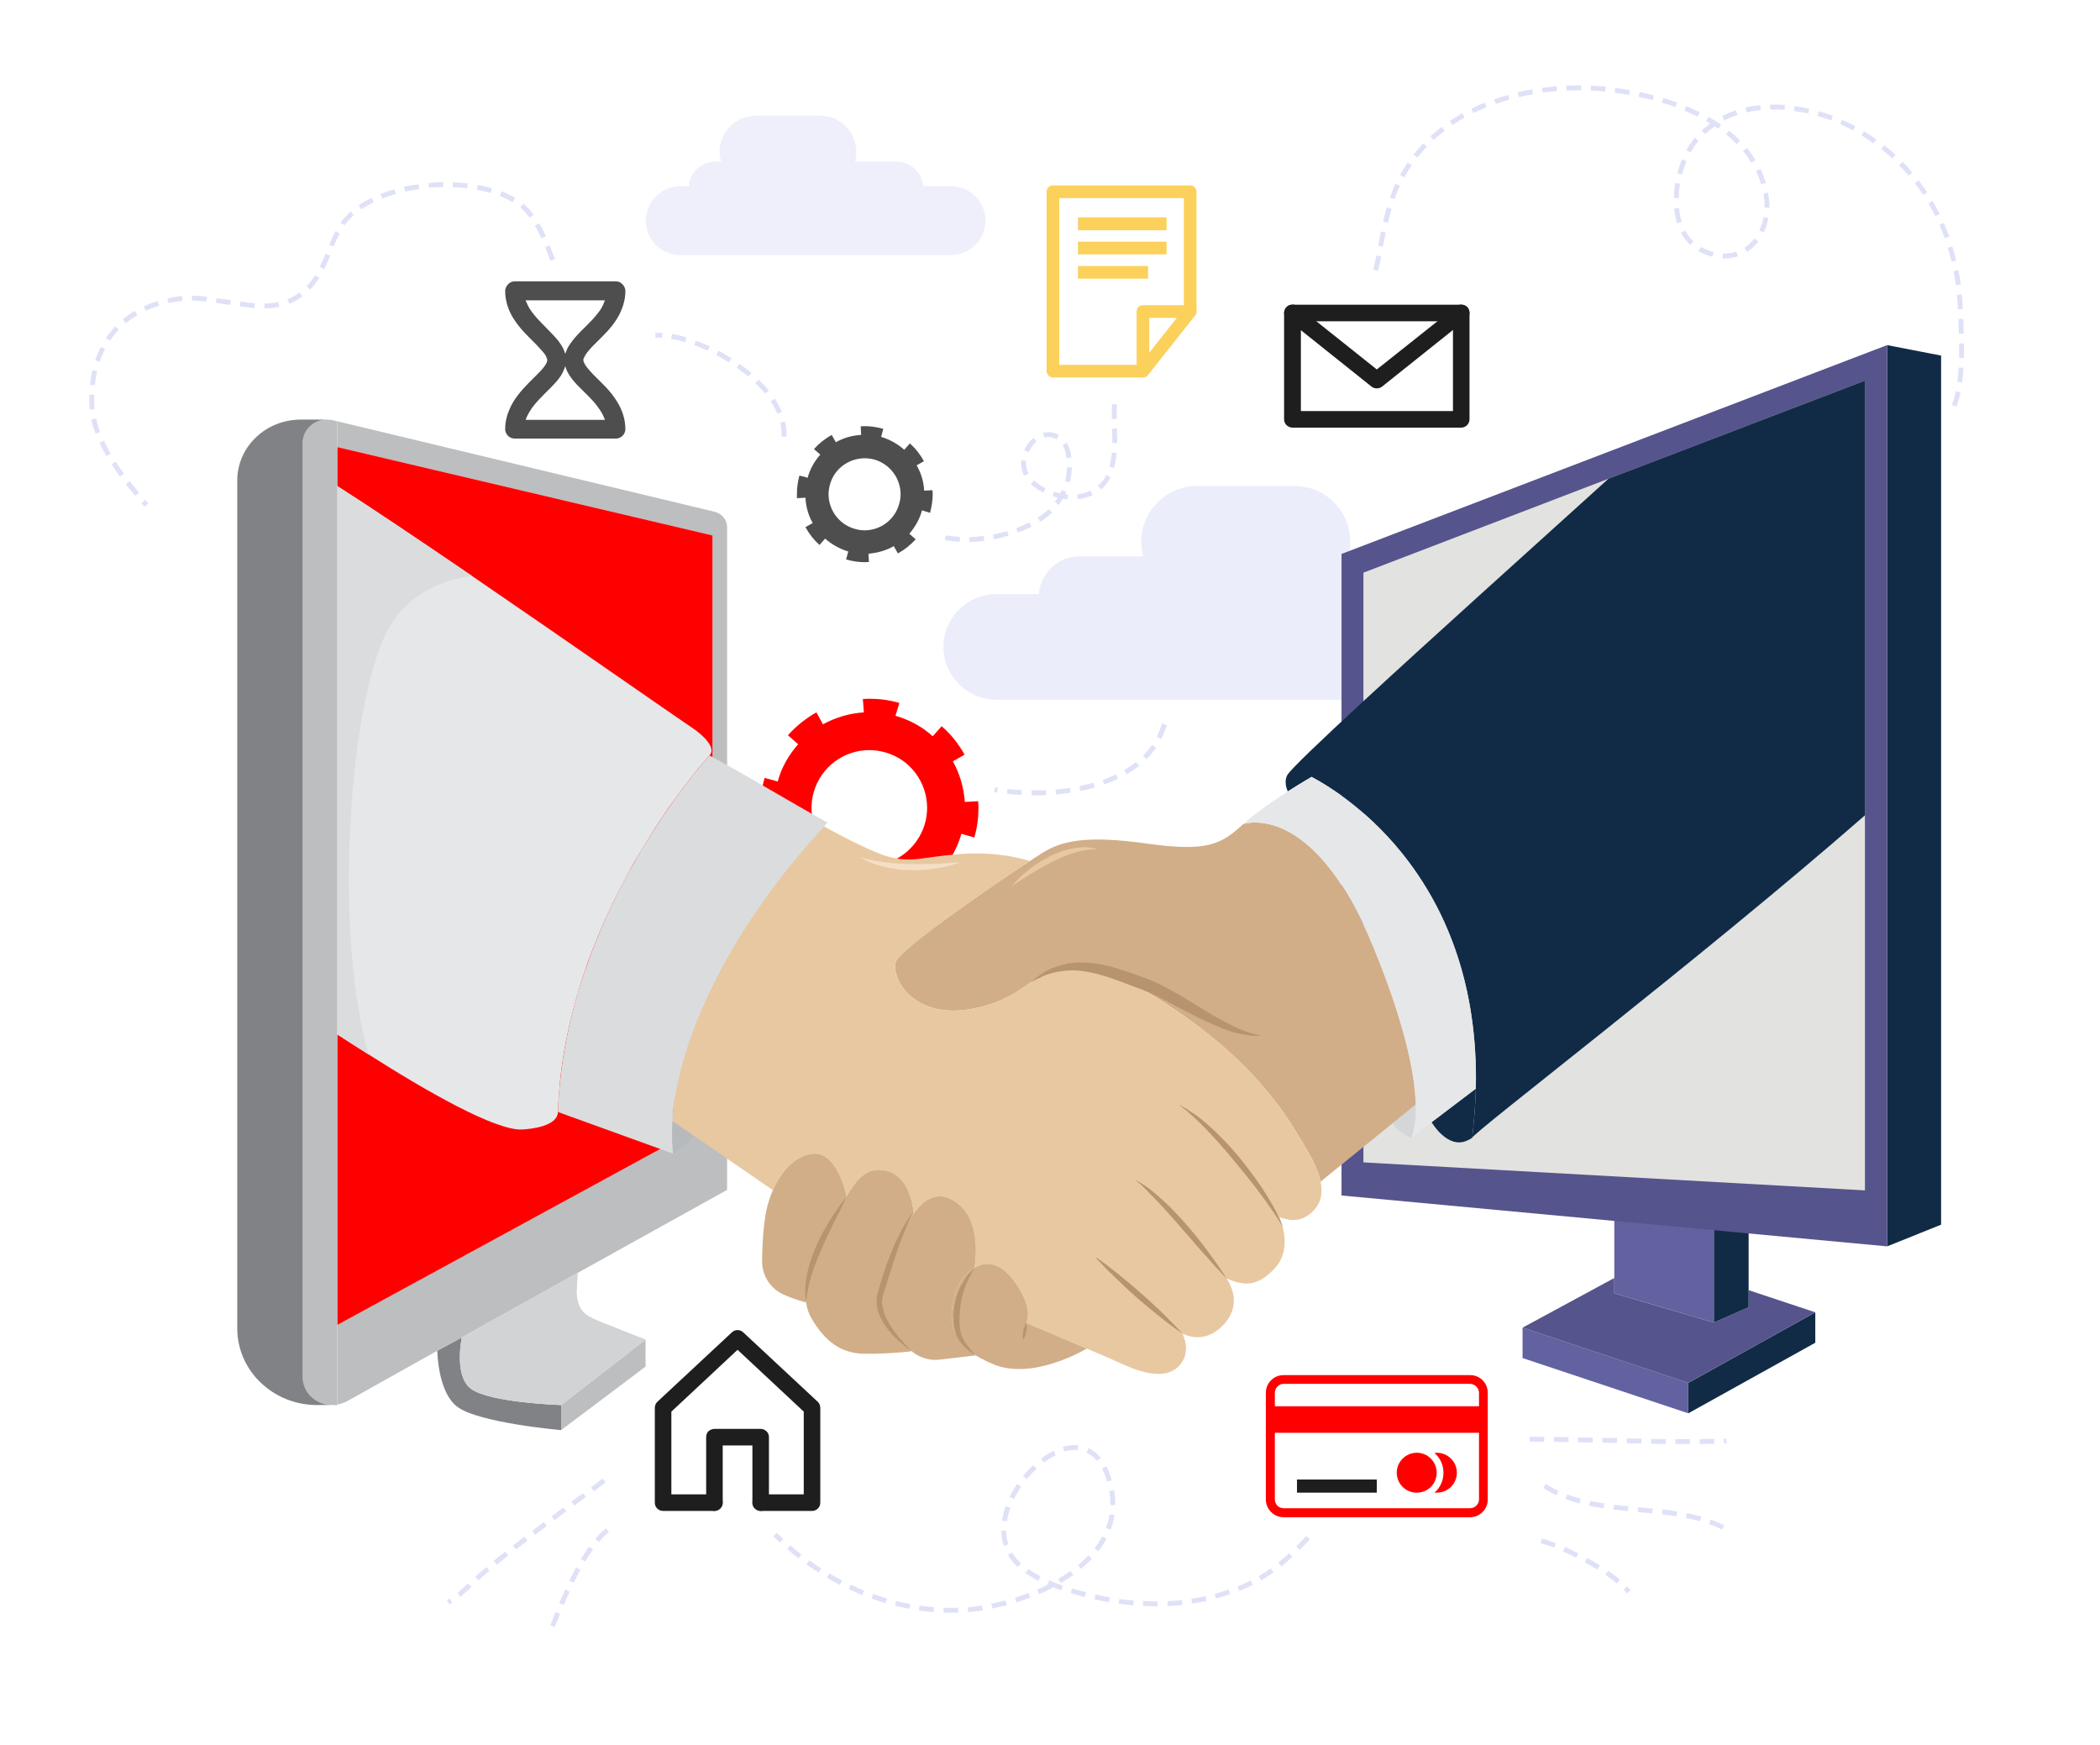 <?xml version="1.0" encoding="UTF-8"?>
<svg xmlns="http://www.w3.org/2000/svg" version="1.2" viewBox="0 0 863 717" width="863" height="717">
  <style>.a{opacity:.6;fill:#dfe1f7}.b{fill:#112b46}.c{fill:#6262a0}.d{fill:#56548c}.e{fill:#e2e2e0}.f{fill:#4e4e4e}.g{fill:#f00}.h{fill:#bcbec0}.i{fill:#808285}.j{fill:#d1d3d4}.k{fill:#d4d6d8}.l{fill:#d1ae88}.m{fill:#e6e7e8}.n{fill:#b7babc}.o{fill:#e8c8a1}.p{fill:#dbdcdd}.q{fill:#231f20}.r{opacity:.5;fill:#dfe1f7}.s{fill:#a1cfe2}.t{fill:#b79370}.u{fill:#1e1e1e}.v{fill:#fbd15b}.w{fill:#dfe1f7}.x{fill:#f4dec6}</style>
  <path class="a" d="m409.4 244.1h17.5c0.7-8.6 7.9-15.5 16.7-15.5h26.2c-0.5-1.9-0.8-3.9-0.8-6 0-12.6 10.3-22.9 22.8-22.9h40.3c12.6 0 22.8 10.3 22.8 22.9 0 2.1-0.3 4.1-0.8 6h3.6c8.8 0 15.9 6.9 16.6 15.5h5.3c11.9 0 21.7 9.8 21.7 21.7 0 11.9-9.8 21.7-21.7 21.7h-170.2c-11.9 0-21.7-9.8-21.7-21.7 0-11.9 9.8-21.7 21.7-21.7z"></path>
  <path class="b" d="m746 539.2v12.5l-52.2 29v-12.5z"></path>
  <path class="c" d="m693.8 568.2v12.5l-68.1-22.7v-12.5z"></path>
  <path class="d" d="m746 539.2l-52.2 29-68.1-22.7 37.7-20.4v6.3l40.9 12 14.3-6.3v-7z"></path>
  <path class="b" d="m718.6 530.1v7l-14.3 6.3v-43.7l14.3 0.8z"></path>
  <path class="c" d="m704.3 499.7v43.7l-40.9-12v-6.3-27.7z"></path>
  <path class="b" d="m797.7 503.2l-22.2 8.9v-370.3l22.2 4.3z"></path>
  <path class="d" d="m551.3 491.2v-263.6l224.2-85.8v370.3z"></path>
  <path class="e" d="m766.4 156.4v332.7l-206.1-11.5v-242.3l100.7-38.6z"></path>
  <path fill-rule="evenodd" class="f" d="m383.2 201.4q0.1 0.8 0.1 1.6c0 2.6-0.4 5.1-1.1 7.7l-3.3-1c-1 3.7-2.9 6.9-5.2 9.6l2.6 2.3c-2.1 2.3-4.6 4.3-7.3 5.8l-1.7-3c-3.2 1.8-6.7 2.8-10.4 3.1l0.2 3.4q-0.9 0.1-1.7 0.1c-2.5 0-5.1-0.4-7.6-1.1h-0.1l0.9-3.3c-3.6-1.1-6.8-2.9-9.5-5.3l-2.3 2.6c-2.4-2.1-4.3-4.6-5.8-7.3l3-1.7c-1.8-3.1-2.8-6.7-3-10.4l-3.5 0.2q0-0.8 0-1.6c0-2.5 0.3-5.1 1-7.6v-0.1l3.4 0.9c1-3.6 2.8-6.8 5.2-9.5l-2.6-2.3c2.1-2.3 4.6-4.3 7.3-5.8l1.7 3c3.2-1.8 6.7-2.8 10.4-3l-0.2-3.5q0.8-0.1 1.7-0.1c2.5 0 5 0.4 7.6 1.1l-0.9 3.3c3.6 1.1 6.8 2.9 9.5 5.3l2.3-2.6c2.4 2.1 4.3 4.6 5.8 7.3l-3 1.7c1.8 3.1 2.9 6.7 3.1 10.4zm-13.1 1.7c0-6.5-4.3-12.4-10.8-14.3q-2-0.5-4-0.5c-6.4 0-12.4 4.2-14.2 10.7q-0.6 2.1-0.6 4.1c0 6.4 4.3 12.4 10.8 14.2q2 0.6 4 0.6c6.5 0 12.4-4.3 14.2-10.8q0.6-2 0.6-4zm-20.9 21.4l0.2-0.6z"></path>
  <path fill-rule="evenodd" class="g" d="m402 329.2q0.1 1.3 0.1 2.7c0 4-0.5 8.1-1.7 12.2l-5.3-1.5c-1.7 5.9-4.6 11-8.4 15.3l4.1 3.7c-3.3 3.8-7.3 7-11.7 9.4l-2.7-4.9c-5.1 2.9-10.8 4.6-16.7 5l0.3 5.5q-1.3 0.1-2.7 0.1c-4 0-8.1-0.6-12.2-1.7h-0.1l1.5-5.4c-5.9-1.7-11-4.6-15.3-8.4l-3.7 4.1c-3.8-3.3-6.9-7.3-9.4-11.7l4.9-2.7c-2.8-5.1-4.5-10.8-4.9-16.7l-5.5 0.3q-0.1-1.3-0.1-2.6c0-4 0.5-8.1 1.7-12.2v-0.1l5.4 1.5c1.6-5.9 4.6-11 8.4-15.3l-4.2-3.7c3.4-3.8 7.3-6.9 11.7-9.4l2.7 4.9c5.1-2.8 10.8-4.5 16.8-4.9l-0.4-5.5q1.4-0.1 2.7-0.1c4 0 8.1 0.5 12.2 1.7h0.1l-1.6 5.3c5.9 1.7 11.1 4.6 15.3 8.4l3.7-4.1c3.8 3.3 7 7.3 9.4 11.7l-4.8 2.7c2.8 5.1 4.5 10.8 4.9 16.7zm-21 2.7c0-10.3-6.8-19.9-17.3-22.8q-3.3-0.9-6.5-0.9c-10.3 0-19.8 6.8-22.8 17.3q-0.9 3.2-0.9 6.4c0 10.4 6.8 19.9 17.3 22.9q3.2 0.9 6.5 0.9c10.3 0 19.8-6.9 22.8-17.3q0.9-3.3 0.9-6.5zm-33.5 34.4l0.3-1z"></path>
  <path class="h" d="m265.3 550.4v11.1l-34.7 26.1v-10.3z"></path>
  <path class="i" d="m230.6 577.3v10.3c0 0-33.8-2.9-42.7-9.6-7.4-5.6-8.1-20.2-8.2-23l10.1-5.5c0 0-3.4 15.7 3.7 21.1 7.8 5.8 37.1 6.7 37.1 6.7z"></path>
  <path class="h" d="m179.7 555l-37.2 20.8c-1.3 0.6-2.6 1.1-3.9 1.3v-32.7l154.2-84h6v28.5l-61.4 34.1-47.6 26.5z"></path>
  <path class="h" d="m298.8 216.5v243.9h-6v-240.4l-154.2-36.3v-10.6l155.2 37.2c2.9 0.8 5 3.3 5 6.2z"></path>
  <path class="g" d="m292.8 220v240.4l-154.2 84v-360.7z"></path>
  <path class="j" d="m265.3 550.4l-34.7 26.9c0 0-29.3-0.9-37.1-6.7-7.1-5.4-3.7-21.1-3.7-21.1l47.6-26.5-0.4 8.3c0.5 8.7 5.2 9.8 11.1 12.3z"></path>
  <path class="i" d="m138.6 577.1v0.2h-2.1q1 0 2.1-0.2z"></path>
  <path class="h" d="m138.6 544.4v32.7q-1.1 0.2-2.1 0.2c-6.3 0-12.1-4.8-12.1-11.6v-383.7c0-5.4 4.6-9.6 9.9-9.6 0.8 0 1.7 0.1 2.5 0.3l1.8 0.4v10.6z"></path>
  <path class="i" d="m136.5 577.3h-6.2c-18.1 0-32.8-14.1-32.8-31.5v-348.4c0-13.8 11.7-25 26.1-25h10.7c-5.3 0-9.9 4.2-9.9 9.6v383.7c0 6.8 5.8 11.6 12.1 11.6z"></path>
  <path class="k" d="m581.8 453.8c0.3 10.2-1.9 13.7-1.9 13.7 0 0-5.7-2.4-7.6-6z"></path>
  <path class="b" d="m602.5 468.8c-7.7 3.1-13.9-7.3-13.9-7.3l-0.3-0.4 18.2-13.8q-0.3 9.7-1.5 20.2c-0.9 0.6-1.7 1-2.5 1.3z"></path>
  <path class="l" d="m471.3 346.6c25 3.5 30.6 0.3 39.6-8 0 0 28.8-10.3 53.8 51.3 13.3 32.6 16.8 52.5 17.1 63.9l-9.5 7.7-29.6 24c-1-5-4-10.5-7.4-16.1-6.6-10.9-20.9-36.1-64-61.9-43.2-25.7-38-2.1-66.9 5.9-28.9 8-38.6-12.1-36.2-18.4 2-5.1 35.6-28.4 52.2-39.4 3.7-2.4 6.6-4.3 8-5.2 8-4.9 17.8-7.3 42.9-3.8z"></path>
  <path class="b" d="m766.4 156.4v178.6c-67.3 58.8-161.2 130.4-161.4 132.5q1.2-10.5 1.5-20.2c1.3-59.9-25.2-94.9-46.2-113.2-8.9-7.8-16.9-12.5-21.3-14.9 0 0-4.3 2.5-9.8 6-0.6-1.5-1.5-4.3-0.2-6.7 1.1-2.1 13.2-13.7 31.3-30.4 26.3-24.3 65.2-59.3 100.7-91.4z"></path>
  <path class="m" d="m539 319.2c14.9 7.9 69.4 42.9 67.5 128.1l-18.2 13.8-8.4 6.4c0 0 2.2-3.5 1.9-13.7-0.3-11.4-3.8-31.3-17.1-63.9-25-61.6-53.8-51.3-53.8-51.3 4.8-4.4 12.3-9.5 18.3-13.4 5.5-3.5 9.8-6 9.8-6z"></path>
  <path class="n" d="m276.6 474c0 0 4.3-2.4 8.8-7.2l-8-9.9-4 5.5z"></path>
  <path class="o" d="m539 498.2c-3.2 2.9-6.7 3.6-10.6 2.7q-1.3-0.2-2.6-0.8c0.1 0.3 0.8 2 1.4 4.3 1.1 4.5 1.7 11.7-3.7 17.1-5.3 5.4-10 7.5-17.7 4.5q-0.8-0.3-1.7-0.7c0.2 0.4 2.2 3.2 2.8 7.1 0.5 3.4-0.1 7.6-4 11.8-5.2 5.6-10.5 5.8-14.5 4.7q-1.4-0.4-2.5-1c0.1 0.2 0.6 1.2 1 2.7 0.7 2.5 1.1 6.5-1.9 10.1-4.9 5.9-13.9 4.2-23.2 0-3.2-1.5-9-4-15.2-6.6-11.7-5-24.8-10.5-24.8-10.5 0 0 3.5-6.4-5.7-18.1-5.1-6.7-10.9-7.4-15.6-4.7 0-0.3 3.8-19.4-8.1-27.2-7-4.5-12.5-1.1-16.9 5 0 0-0.9-14.9-11-17.5-7.6-2-11.8 2.5-16.6 10.4 0.1 0-3.6-17.7-13.2-17.5-7.2 0.2-13.4 6.6-17.1 15l-35-24.1-6-4.1h-0.3c1.1-21.7 10.2-67.8 60.5-122.2 12.3 6.8 23 11.9 27.7 13.2 10.4 2.9 13.4 0.4 30.1-0.9 16.7-1.3 28.6 2.9 28.6 2.9-16.6 11-53 36.1-55 41.2-2.4 6.3 7.3 26.4 36.2 18.4 28.9-8 23.7-31.6 66.9-5.9 43.1 25.8 57.4 51 64 61.9 3.4 5.6 6.4 11.1 7.4 16.1 1 4.8 0.2 9.2-3.7 12.7z"></path>
  <path class="l" d="m446.6 554.1c0 0-21.6 13.1-38 6.6-2-0.8-3.7-1.6-5.3-2.5q-0.1 0-0.3-0.1l-2-1.2c-9.9-6.5-11.6-15.5-8.6-24.9 1.6-5 4.5-9 8-11.1 0.1 0 0.1-0.1 0.1-0.1q0.6-0.3 1.2-0.6c4.5-2 9.7-0.8 14.4 5.3 9.2 11.7 5.7 18.1 5.7 18.1 0 0 13.1 5.5 24.8 10.5z"></path>
  <path class="l" d="m401 556.9l-0.8 0.1-13.8 1.6c-3.4 0.5-6.8-0.3-9.8-2-0.6-0.4-1.3-0.9-1.9-1.4-4.3-3.4-9.7-8.3-11-12-2.4-6.3-0.6-15.9 4.1-28.7 2-5.4 4.5-11.4 7.7-15.9q0.9-1.2 1.9-2.4c4.1-4.5 9-6.5 15-2.6 10.6 6.9 8.7 22.8 8.2 26.5q-0.1 0.7-0.1 0.7c0 0 0 0.1-0.1 0.1-3.5 2.1-6.4 6.1-8 11.1-3 9.4-1.3 18.4 8.6 24.9z"></path>
  <path class="l" d="m374.7 555.2q0 0-0.8 0.1c-2.6 0.3-11.5 1.1-19.3 0.9-9.2-0.3-15.5-5.1-21-14.3q-1.1-1.9-1.7-3.9c-0.3-1-0.5-1.9-0.6-2.9-1.4-10.3 5.1-22.7 11.2-33.8 2-3.6 3.8-6.9 5.4-9.8q0.9-1.4 1.7-2.7c4.1-6.2 8.2-9.4 14.9-7.7 8.7 2.2 10.6 13.5 10.9 16.7 0.1 0.5 0.1 0.8 0.1 0.8-3.2 4.5-5.7 10.5-7.7 15.9-4.7 12.8-6.5 22.4-4.1 28.7 1.3 3.7 6.7 8.6 11 12z"></path>
  <path class="l" d="m342.5 501.3c-6.1 11.1-12.6 23.5-11.2 33.8q-0.3 0-0.6-0.1c-3.4-0.9-6.5-2.1-9.1-3.3-5.2-2.5-8.5-7.8-8.4-13.6 0-5.8 0.4-13.5 1.6-20.1 0.6-3.1 1.6-6.2 2.8-9 3.7-8.4 9.9-14.8 17.1-15 8.3-0.2 12.2 13 13 16.6q0.2 0.9 0.2 0.9c-1.6 2.9-3.4 6.2-5.4 9.8z"></path>
  <path class="p" d="m276.3 460.8c-0.4 8.5 0.3 13.2 0.3 13.2l-47.3-17.1c2.8-82.1 62.3-146.5 62.3-146.5 15.9 8.6 33.1 19.1 48.5 27.6-50.3 54.3-62.7 101.1-63.8 122.8z"></path>
  <path class="m" d="m291.6 310.4q0 0-0.1 0.1-0.1 0.1-0.3 0.3c-0.3 0.4-1 1.1-1.8 2.1q-0.3 0.3-0.5 0.6-1 1.2-2.3 2.7-0.8 1-1.6 2.1-1.9 2.3-4.1 5.2-0.5 0.7-1.1 1.5c-1.5 2.1-3.2 4.3-4.9 6.7q-1.1 1.7-2.3 3.4-0.8 1.2-1.6 2.4-0.7 1.1-1.4 2.1-1.3 2.1-2.7 4.3-0.7 1.1-1.4 2.3-2.1 3.4-4.3 7.1-0.7 1.2-1.4 2.5-1.4 2.5-2.8 5.2-1.3 2.4-2.6 5-0.1 0.2-0.2 0.4-0.7 1.4-1.4 2.7c-3.2 6.6-6.4 13.6-9.2 20.9q-1.2 3-2.3 6.1-1.1 3.3-2.2 6.6-0.5 1.6-1 3.3c-3.5 11.3-6.2 23.3-7.7 35.8q-0.4 3.4-0.6 6.8-0.4 4.1-0.5 8.3c-0.2 5.8-10.8 7-14.8 7.2-11.1 0.4-39.2-15.7-63.1-30.9-4.5-2.8-8.8-5.6-12.8-8.2v-225.3c12.6 8 33.3 21.9 55.3 36.9 39.9 27.3 83.9 58 89.9 62 2.4 1.5 11.3 8 7.8 11.8z"></path>
  <path class="p" d="m193.9 236.6c-11.6 1.6-24.5 6.5-33 19.6-16.7 25.7-24.6 123.4-9.5 177-4.5-2.8-8.8-5.6-12.8-8.2v-225.3c12.6 8 33.3 21.9 55.3 36.9z"></path>
  <path class="q" d="m531.3 122.2z"></path>
  <path class="r" d="m390.8 76.5h-11.4c-0.5-5.6-5.2-10.1-10.9-10.1h-17.1q0.5-1.9 0.5-4c0-8.2-6.7-14.9-14.9-14.9h-26.3c-8.2 0-15 6.7-15 14.9q0.1 2.1 0.6 4h-2.4c-5.7 0-10.4 4.5-10.8 10.1h-3.5c-7.8 0-14.2 6.4-14.2 14.2 0 7.8 6.4 14.1 14.2 14.1h111.2c7.8 0 14.2-6.3 14.2-14.1 0-7.8-6.4-14.2-14.2-14.2z"></path>
  <path class="s" d="m578.9 476.2q0.2 0.1 0.4 0.2"></path>
  <path class="t" d="m423.7 403.6q0 0 0.8-0.8c0.6-0.4 1.4-1.2 2.6-2 2.3-1.7 5.9-3.8 10.9-4.8 4.9-0.9 11-0.7 17 0.8 3 0.7 6 1.7 9 2.7q2.2 0.8 4.5 1.6l2.2 0.8 2.4 0.9c6.1 2.7 11.6 6 16.7 9.1 5.2 3.1 9.8 6.1 14 8.2 4.2 2.2 7.8 3.8 10.5 4.4 1.4 0.5 2.4 0.6 3.2 0.8q1.1 0.2 1.1 0.2 0 0-1.1 0c-0.8 0.1-1.9 0.1-3.3 0-2.9-0.3-7-1-11.5-2.8-4.5-1.8-9.7-4.2-15-7-5.4-2.7-10.9-6-16.5-8.3l-2.1-0.9-2.3-0.8q-2.2-0.9-4.4-1.7c-2.9-1.1-5.8-2.2-8.6-3-5.5-1.7-10.8-2.6-15.4-2.2-4.6 0.4-8.4 1.5-10.8 2.8-1.3 0.5-2.2 1.1-2.9 1.4q-1 0.6-1 0.6z"></path>
  <path class="t" d="m527.2 504.4q0 0-0.3-0.7c-0.3-0.4-0.6-1.1-1.1-1.8-0.9-1.6-2.4-3.7-4.2-6.3-1.7-2.6-4-5.5-6.3-8.6-2.4-3.1-5-6.3-7.7-9.5-2.6-3.2-5.3-6.4-7.9-9.2-2.7-2.9-5.1-5.6-7.4-7.7-1.2-1.1-2.2-2.1-3.2-2.9-0.9-0.8-1.7-1.6-2.5-2.1-1.4-1.2-2.2-1.8-2.2-1.8 0 0 0.9 0.5 2.5 1.4 0.8 0.4 1.7 1.1 2.8 1.8q1.7 1 3.5 2.5c2.5 2 5.3 4.4 8 7.2 2.9 2.8 5.7 6 8.4 9.2 2.6 3.3 5.2 6.6 7.4 9.8 2.3 3.3 4.2 6.4 5.8 9.1 1.6 2.8 2.7 5.2 3.4 6.9 0.4 0.8 0.6 1.5 0.8 2q0.2 0.7 0.2 0.7z"></path>
  <path class="t" d="m504.1 525.3c0 0-0.6-0.6-1.7-1.7-1-1.2-2.6-2.7-4.3-4.7-1.7-1.9-3.7-4.2-5.9-6.6-2.1-2.5-4.4-5.1-6.7-7.7-2.2-2.6-4.5-5.2-6.7-7.6-2.2-2.4-4.2-4.6-6.1-6.4-1.8-1.9-3.3-3.4-4.5-4.4-1.2-0.9-1.8-1.5-1.8-1.5 0 0 0.7 0.4 2.1 1.2 1.3 0.8 3.2 1.9 5.2 3.6 2 1.7 4.3 3.7 6.7 6 2.3 2.3 4.7 4.9 7 7.5 2.3 2.6 4.5 5.3 6.5 7.9 2 2.5 3.8 5.1 5.3 7.2 1.6 2.1 2.7 3.9 3.6 5.2 0.8 1.3 1.3 2 1.3 2z"></path>
  <path class="t" d="m485.9 547.9c0 0-0.6-0.4-1.7-1.2-1.1-0.7-2.6-1.8-4.4-3.2-1.8-1.4-3.9-3-6-4.8-2.2-1.7-4.4-3.7-6.7-5.6-2.2-2-4.5-4-6.5-6-2.1-1.9-3.9-3.8-5.5-5.3-1.6-1.6-2.8-3-3.8-3.9-0.8-1-1.3-1.6-1.3-1.6 0 0 0.6 0.5 1.7 1.2 1 0.8 2.6 1.8 4.3 3.2 1.8 1.4 3.9 3 6 4.8 2.2 1.8 4.5 3.7 6.7 5.7 2.3 2 4.5 4 6.5 5.9 2.1 1.9 3.9 3.8 5.5 5.4 1.6 1.5 2.9 2.9 3.8 3.9 0.9 1 1.4 1.5 1.4 1.5z"></path>
  <path class="o" d="m415.8 364.1c0 0 0.4-0.5 1.1-1.3 0.8-0.8 1.8-2 3.2-3.2 1.5-1.2 3.1-2.7 5-4 2-1.4 4.1-2.6 6.4-3.8 2.2-1.1 4.6-2 6.9-2.7q1.7-0.4 3.3-0.7 1.7-0.2 3.1-0.3c1.9 0 3.5 0.1 4.6 0.4 1 0.2 1.6 0.4 1.6 0.4 0 0-0.6 0-1.7 0.1-1.1-0.1-2.6 0.2-4.3 0.5q-1.4 0.3-2.9 0.7-1.5 0.5-3.1 1c-2 0.8-4.3 1.7-6.4 2.8-2.2 1.1-4.3 2.3-6.3 3.5-1.9 1.1-3.8 2.2-5.3 3.2-1.5 1-2.9 1.8-3.8 2.4-0.9 0.6-1.4 1-1.4 1z"></path>
  <path class="t" d="m374.7 555.2c0 0-0.9-0.6-2.3-1.6-1.3-1.2-3.4-2.8-5.5-5-2-2.3-4.4-5.2-5.8-9-0.7-1.9-1-4.1-0.8-6.2 0.1-1.1 0.4-2.2 0.7-3.2l0.8-2.9c1.2-3.9 2.5-7.8 3.9-11.3 1.4-3.6 2.9-6.9 4.3-9.6 1.4-2.7 2.8-4.9 3.8-6.4 1-1.4 1.6-2.2 1.6-2.2 0 0-0.5 0.9-1.2 2.5-0.8 1.5-1.8 3.9-2.9 6.7-1.2 2.8-2.3 6.1-3.5 9.7-1.2 3.6-2.4 7.4-3.6 11.3l-0.9 2.9c-0.3 0.9-0.5 1.8-0.6 2.7-0.3 1.8 0 3.6 0.5 5.3 1 3.4 3 6.4 4.8 8.8 1.8 2.3 3.5 4.2 4.7 5.5 1.3 1.3 2 2 2 2z"></path>
  <path class="t" d="m400.5 520.8c0 0-0.3 0.6-0.9 1.6-0.5 0.9-1.2 2.3-2 4-0.8 1.7-1.5 3.8-2.1 6-0.5 2.2-1 4.6-1.1 7.1-0.2 2.4-0.1 4.8 0.2 7 0.4 2.2 1.3 4.1 2.4 5.6 1.1 1.5 2.1 2.7 2.8 3.5 0.8 0.8 1.2 1.3 1.2 1.3 0 0-0.5-0.3-1.5-0.9-0.9-0.7-2.3-1.6-3.6-3.1-1.3-1.4-2.8-3.4-3.4-5.9-0.6-2.4-0.8-5.1-0.6-7.7 0.2-2.6 0.7-5.2 1.5-7.6 0.8-2.3 2-4.3 3-5.9 1-1.7 2.1-2.9 2.8-3.7 0.8-0.8 1.3-1.3 1.3-1.3z"></path>
  <path class="t" d="m421.8 543.6q0 0 0.1 0.4c0 0.2 0 0.4 0 0.8 0 0.3 0.1 0.7 0 1.1q0 0.6-0.2 1.3-0.1 0.6-0.3 1.2c-0.1 0.4-0.3 0.8-0.4 1.1-0.1 0.3-0.3 0.5-0.4 0.7q-0.1 0.3-0.1 0.3 0 0-0.1-0.3c0-0.2-0.1-0.5-0.1-0.9 0-0.3 0-0.7 0.1-1.1q0-0.6 0.1-1.3 0.2-0.6 0.3-1.2c0.2-0.4 0.3-0.7 0.4-1.1 0.2-0.3 0.3-0.5 0.4-0.7q0.2-0.3 0.2-0.3z"></path>
  <path class="t" d="m347.9 491.5c0 0-0.3 0.7-0.8 1.9-0.6 1.2-1.3 2.9-2.3 4.8-1.1 2-2.2 4.3-3.4 6.8-1.2 2.5-2.5 5.1-3.6 7.8-1.2 2.7-2.3 5.4-3.2 7.9-0.5 1.3-0.9 2.6-1.3 3.8-0.4 1.2-0.6 2.3-0.9 3.4-0.2 1-0.4 2-0.5 2.9q-0.3 1.3-0.4 2.3c-0.1 1.3-0.2 2-0.2 2 0 0-0.1-0.7-0.3-2q-0.1-1-0.1-2.4c0-0.9 0-1.9 0.2-3 0.1-1.2 0.2-2.4 0.5-3.7q0.3-1.9 0.9-3.9c0.7-2.7 1.8-5.6 3-8.3 1.2-2.7 2.6-5.4 4-7.8 1.4-2.5 2.8-4.6 4.1-6.5 1.2-1.8 2.3-3.3 3.1-4.3 0.8-1.1 1.2-1.7 1.2-1.7z"></path>
  <path class="u" d="m600.5 172.3v-3.4h-65.9v-36.9h62.5v40.3h3.4v-3.4 3.4h3.4v-43.7c0-0.9-0.4-1.8-1-2.4-0.6-0.7-1.5-1-2.4-1h-69.4c-0.9 0-1.7 0.3-2.4 1-0.6 0.6-1 1.5-1 2.4v43.7c0 0.9 0.4 1.8 1 2.4 0.7 0.6 1.5 1 2.4 1h69.4c0.9 0 1.8-0.4 2.4-1 0.6-0.6 1-1.5 1-2.4z"></path>
  <path class="u" d="m529 131.2l34.7 27.7c1.2 0.9 3 0.9 4.2 0l34.7-27.7c1.5-1.1 1.7-3.3 0.6-4.8-1.2-1.4-3.4-1.7-4.8-0.5l-32.6 25.9-32.5-25.9c-1.5-1.2-3.7-0.9-4.8 0.5-1.2 1.5-1 3.7 0.5 4.8z"></path>
  <path class="u" d="m565.8 613.3h-32.8v-5.4h32.8z"></path>
  <path class="g" d="m590.4 596.9q-0.4 0-0.9 0.1c2.3 2 3.7 4.9 3.7 8.1 0 3.3-1.4 6.2-3.7 8.2q0.5 0 0.9 0c4.6 0 8.3-3.6 8.3-8.2 0-4.5-3.7-8.2-8.3-8.2z"></path>
  <path class="g" d="m590.4 605.1c0 4.6-3.6 8.2-8.2 8.2-4.5 0-8.2-3.6-8.2-8.2 0-4.5 3.7-8.2 8.2-8.2 4.6 0 8.2 3.7 8.2 8.2z"></path>
  <path class="g" d="m609.6 588.7h-87.6v-10.9h87.6z"></path>
  <path class="g" d="m604.1 621.5v-1.8h-76.6c-2 0-3.6-1.6-3.6-3.6v-43.8c0-2 1.6-3.7 3.6-3.7h76.6c2 0 3.7 1.7 3.7 3.7v43.8c0 2-1.7 3.6-3.7 3.6v1.8 1.9c4.1 0 7.3-3.3 7.3-7.3v-43.8c0-4.1-3.2-7.3-7.3-7.3h-76.6c-4 0-7.3 3.2-7.3 7.3v43.8c0 4 3.3 7.3 7.3 7.3h76.6z"></path>
  <path class="u" d="m312.6 620.8h21.1c0.9 0 1.8-0.3 2.4-1 0.7-0.6 1-1.5 1-2.4v-38.9c0-0.9-0.3-1.8-1-2.5l-30.7-28.6c-1.3-1.2-3.3-1.2-4.6 0l-30.7 28.6c-0.7 0.7-1 1.6-1 2.5v38.9c0 0.9 0.3 1.8 1 2.4 0.6 0.7 1.5 1 2.4 1h21.1c1.8 0 3.4-1.5 3.4-3.4 0-1.9-1.6-3.4-3.4-3.4h-17.7v-34l27.2-25.4 27.2 25.4v34h-17.7c-1.8 0-3.4 1.5-3.4 3.4 0 1.9 1.6 3.4 3.4 3.4z"></path>
  <path class="u" d="m297 617.4v-23.5h12.2v23.5c0 1.9 1.6 3.4 3.4 3.4 1.9 0 3.4-1.5 3.4-3.4v-26.9c0-0.9-0.3-1.8-1-2.4-0.6-0.6-1.5-1-2.4-1h-19c-0.9 0-1.8 0.4-2.5 1-0.6 0.6-0.9 1.5-0.9 2.4v26.9c0 1.9 1.5 3.4 3.4 3.4 1.8 0 3.4-1.5 3.4-3.4z"></path>
  <path fill-rule="evenodd" class="f" d="m253.7 165.2c1.9 3.1 3.3 6.9 3.3 11.2 0 1-0.5 2-1.2 2.7-0.7 0.7-1.7 1.1-2.7 1.1h-41.6c-1 0-2-0.4-2.7-1.1-0.7-0.7-1.2-1.7-1.2-2.7 0-2.9 0.6-5.5 1.6-7.8 0.9-2.3 2.2-4.4 3.6-6.2 2.8-3.7 6.1-6.6 8.5-9.1 1.6-1.6 2.8-3.1 3.3-4.2 0.2-0.5 0.3-0.9 0.3-1.2q0-0.3-0.2-0.7c-0.1-0.4-0.3-0.9-0.7-1.5-0.8-1.1-2-2.4-3.4-3.9-2.9-3-6.8-6.4-9.7-11.1-1.9-3.1-3.3-6.9-3.3-11.2 0-1 0.5-2 1.2-2.7 0.7-0.8 1.7-1.2 2.7-1.2h41.6c1 0 2 0.4 2.7 1.2 0.7 0.7 1.2 1.7 1.2 2.7 0 2.8-0.6 5.4-1.6 7.8-0.9 2.3-2.2 4.3-3.6 6.2-2.8 3.6-6.1 6.5-8.5 9-1.6 1.7-2.8 3.2-3.2 4.3-0.3 0.5-0.4 0.8-0.4 1.2q0.1 0.3 0.2 0.7 0.2 0.6 0.7 1.4c0.8 1.2 2 2.5 3.4 4 3 3 6.9 6.4 9.7 11.1zm-26.8-28c1.8 1.8 3.5 3.8 4.7 6.3q0.4 0.9 0.7 1.9 0.1-0.4 0.3-0.8c0.4-1.2 0.9-2.2 1.6-3.1 1.2-1.9 2.7-3.5 4.3-5.2 3.2-3.1 6.5-6.3 8.6-9.6q0.9-1.6 1.5-3.3h-32.6c0.1 0.3 0.2 0.6 0.4 0.9 0.6 1.6 1.5 3 2.6 4.4 2.2 2.9 5.2 5.6 7.9 8.5zm21.7 35.3q-0.2-0.5-0.4-1c-0.6-1.5-1.5-2.9-2.6-4.4-2.1-2.9-5.1-5.6-7.9-8.4-1.8-1.9-3.5-3.8-4.7-6.3q-0.4-0.9-0.7-2-0.1 0.5-0.3 0.9c-0.4 1.1-0.9 2.1-1.5 3.1-1.3 1.9-2.8 3.5-4.4 5.1-3.2 3.2-6.5 6.3-8.5 9.7q-1 1.6-1.6 3.3z"></path>
  <path class="v" d="m489.1 78.8h-2.6v48.3l-18.1 22.8h-33.1v-68.5h53.8v-2.6h-2.6 2.6v-2.6h-56.4c-0.7 0-1.4 0.2-1.8 0.7-0.5 0.5-0.8 1.2-0.8 1.9v73.7c0 0.7 0.3 1.3 0.8 1.8 0.4 0.5 1.1 0.8 1.8 0.8h37c0.8 0 1.5-0.4 2-1l19.4-24.5c0.4-0.4 0.6-1 0.6-1.6v-49.2c0-0.7-0.3-1.4-0.8-1.9-0.5-0.5-1.1-0.7-1.8-0.7z"></path>
  <path class="v" d="m469.7 152.5h2.6v-21.9h11.4l-16.1 20.3 2.1 1.6h2.6-2.6l2 1.6 19.4-24.5c0.7-0.8 0.8-1.8 0.3-2.7-0.4-0.9-1.3-1.5-2.3-1.5h-19.4c-0.7 0-1.4 0.3-1.9 0.7-0.4 0.5-0.7 1.2-0.7 1.9v24.5c0 1.1 0.7 2.1 1.7 2.4 1.1 0.4 2.3 0.1 2.9-0.8z"></path>
  <path class="v" d="m443 94.6h36.4v-5.3h-36.4"></path>
  <path class="v" d="m443 104.5h36.4v-5.2h-36.4"></path>
  <path class="v" d="m443 114.5h28.8v-5.2h-28.8"></path>
  <path class="w" d="m804 167.1l-1.9-0.7q1-2.5 1.6-5.6l2 0.4q-0.7 3.3-1.7 5.9zm2.3-9.9l-1.9-0.3q0.3-2.7 0.5-5.9l2 0.1q-0.2 3.3-0.6 6.1zm0.8-10.1h-2q0-1.9 0-3.8 0-1.1 0-2.2h2q0 1.1 0 2.2 0 1.9 0 3.8zm-2.1-10q-0.1-3.1-0.2-6l2-0.1q0.1 3 0.2 6.1zm-0.4-10l-0.1-1.7q-0.1-2.2-0.3-4.3l2-0.1q0.2 2.1 0.3 4.3l0.1 1.7zm-0.8-9.9q-0.4-2.9-1-5.8l2-0.4q0.6 2.9 1 5.9zm-237.5-5.9l-1.9-0.5q0.6-2.8 1.2-5.8l2 0.4q-0.6 3-1.3 5.9zm235.7-3.8q-0.7-2.9-1.6-5.7l1.9-0.6q0.9 2.9 1.6 5.9zm-93.2-1.3q-0.4 0-0.9 0l0.1-2q2.9 0.1 5.5-0.8l0.7 1.9q-2.6 0.9-5.4 0.9zm-5.1-0.7q-1.5-0.4-3.1-1-1.4-0.6-2.7-1.3l1.1-1.7q1.1 0.6 2.4 1.1 1.4 0.6 2.8 1zm14.3-2l-1.1-1.7q2.3-1.5 4.1-3.8l1.6 1.2q-2 2.6-4.6 4.3zm-149.7-2.2l-1.9-0.3q0.5-3 1.1-5.9l2 0.4q-0.6 2.9-1.2 5.8zm126.3-0.7q-2.3-2.1-3.8-5l1.7-0.9q1.4 2.5 3.4 4.5zm104.6-2.7q-1-2.8-2.2-5.5l1.8-0.8q1.2 2.8 2.3 5.6zm-74.4-2.4l-1.8-0.8q1.2-2.6 1.8-5.5l1.9 0.4q-0.5 3.2-1.9 5.9zm-35.6-3.8q-0.9-2.8-1.2-6.1l2-0.2q0.3 3.1 1.1 5.7zm-118.8-0.2l-2-0.4c0.5-2.2 1-4.1 1.5-5.9l2 0.6c-0.6 1.7-1 3.6-1.5 5.7zm224.9-2.7q-1.3-2.6-2.8-5.2l1.7-1q1.5 2.6 2.9 5.4zm-68.1-3.5h-2v-0.4q0-2-0.3-3.9-0.2-0.7-0.3-1.4l2-0.4q0.1 0.7 0.2 1.5 0.4 2.1 0.4 4.2zm-154.1-3.5l-1.9-0.6q0.8-2.3 1.7-4.4 0.3-0.6 0.6-1.3l1.8 0.9q-0.3 0.6-0.6 1.2-0.9 2-1.6 4.2zm116.8-0.4l-2-0.1q0-3 0.5-6.1l2 0.3q-0.5 3-0.5 5.9zm100.5-1.3q-1.7-2.5-3.5-4.8l1.6-1.2q1.8 2.4 3.5 4.9zm-66.7-4.4q-0.8-2.8-2.1-5.5l1.9-0.8q1.3 2.8 2.2 5.7zm-146.6-2.8l-1.8-1q1.5-2.6 3.2-5.1l1.7 1.1q-1.7 2.4-3.1 5zm207.3-0.7q-1.9-2.2-4-4.3l1.5-1.4q2.1 2.1 4 4.4zm-93.2-0.5l-1.9-0.5q0.8-3 2-5.8l1.8 0.8q-1.1 2.7-1.9 5.5zm28.5-4.9q-1.5-2.4-3.4-4.7l1.6-1.3q2 2.4 3.5 5zm57.9-1.7q-2.2-2-4.5-3.9l1.2-1.5q2.4 1.9 4.7 3.9zm-195.1-0.4l-1.6-1.2q1.9-2.4 4-4.6l1.5 1.4q-2.1 2.1-3.9 4.4zm112.3-2l-1.8-1q1.6-2.9 3.5-5.1l1.5 1.3q-1.7 2-3.2 4.8zm18.9-3.5q-2-2.1-4.4-4l1.3-1.5q2.4 1.9 4.5 4.1zm56.2-0.3q-2.4-1.7-4.9-3.3l1-1.7q2.6 1.6 5.1 3.4zm-180.7-1.4l-1.4-1.5q2.3-2 4.7-3.9l1.2 1.6q-2.4 1.8-4.5 3.8zm111.5-2.4l-1.4-1.5q1.7-1.5 3.5-2.9-0.8-0.5-1.7-0.9l1-1.8q2.7 1.5 5.2 3.2l-1.2 1.7q-0.7-0.5-1.4-1-2.1 1.4-4 3.2zm60.8-1.5q-1.2-0.6-2.4-1.2-1.4-0.7-2.9-1.4l0.8-1.8q1.6 0.7 3 1.4 1.3 0.6 2.5 1.3zm-164.6-2.2l-1.1-1.7q2.5-1.7 5.1-3.2l1 1.8q-2.6 1.4-5 3.1zm111.7-1.9l-0.9-1.8q2.7-1.4 5.7-2.4l0.6 1.9q-2.8 1-5.4 2.3zm43.9 0q-2.8-1.1-5.6-1.9l0.6-1.9q2.9 0.8 5.7 1.9zm-54.9-1.6q-2.6-1.3-5.4-2.4l0.7-1.9q2.9 1.2 5.6 2.5zm45.5-1.3q-2.9-0.6-5.8-1l0.2-2q3 0.4 6 1.1zm-137.6-0.2l-0.9-1.7q2.7-1.4 5.5-2.5l0.8 1.8q-2.8 1.2-5.4 2.4zm112.3-0.2l-0.5-2q3-0.7 6.1-1l0.2 2q-3 0.3-5.8 1zm15.6-1.1q-3-0.2-5.9-0.1l-0.1-2q3-0.1 6.1 0.1zm-44.8-1.1q-2.8-1-5.7-1.8l0.6-1.9q2.9 0.8 5.7 1.8zm-73.9-1.3l-0.7-1.9q2.9-1 5.8-1.8l0.5 1.9q-2.8 0.8-5.6 1.8zm64.5-1.6q-2.9-0.7-5.8-1.3l0.4-2q3 0.7 5.9 1.4zm-55-1.2l-0.5-2q3-0.7 6-1.2l0.3 2q-2.9 0.5-5.8 1.2zm45.3-0.9q-3-0.5-5.9-0.9l0.2-2q3 0.4 6 1zm-35.5-1l-0.3-1.9q3-0.4 6-0.7l0.2 2q-3 0.2-5.9 0.6zm25.7-0.4q-3-0.3-6-0.4l0.1-2q3.1 0.1 6.1 0.4zm-15.9-0.4l-0.1-2q2.5-0.1 4.9-0.1h1.2v2h-1.2q-2.4 0-4.8 0.1z"></path>
  <path class="w" d="m59.4 208.2l-1.3-1.5 1.6-1.3 1.2 1.5zm-3.8-4.5q-2-2.3-3.9-4.7l1.6-1.3q1.9 2.4 3.8 4.7zm-6.3-7.9c-1.3-1.7-2.4-3.4-3.4-5l1.6-1.1c1.1 1.6 2.2 3.2 3.4 4.9zm-5.6-8.4q-1.6-2.8-2.8-5.4l1.8-0.9q1.2 2.6 2.8 5.3zm-4.4-9.2q-1.2-2.9-1.8-5.8l2-0.5q0.6 2.8 1.6 5.6zm-2.4-9.9q-0.2-1.7-0.2-3.4v-0.9q0-0.9 0-1.8h2q0 0.9 0 1.8v0.9q0 1.6 0.2 3.2zm2.1-10l-2-0.2q0.3-3.1 1-6l1.9 0.4q-0.6 2.8-0.9 5.8zm2-9.6l-1.9-0.6q1-3 2.4-5.6l1.7 0.9q-1.3 2.5-2.2 5.3zm4.2-8.7l-1.7-1.1q1.8-2.6 3.9-4.8l1.4 1.4q-2 2.1-3.6 4.5zm6.5-7.2l-1.3-1.5q2.3-2 5-3.6l1 1.8q-2.5 1.5-4.7 3.3zm8.2-5.1l-0.8-1.9q2.7-1.2 5.7-2.1l0.6 1.9q-2.9 0.9-5.5 2.1zm48.8-1v-2c2.1 0 4-0.2 5.7-0.6l0.4 2c-1.9 0.4-3.9 0.6-6.1 0.6zm-4.1-0.1c-1.8-0.2-3.7-0.4-6-0.7l0.2-2c2.3 0.4 4.2 0.6 5.9 0.7zm-10-1.3l-0.9-0.1q-2.5-0.4-5-0.8l0.3-1.9q2.5 0.3 5 0.7l0.9 0.2zm24.3-0.5l-0.8-1.8q2.7-1.1 5-2.8l1.2 1.6q-2.5 1.9-5.4 3zm-49.7-0.3l-0.4-1.9q1.2-0.3 2.4-0.5 1.8-0.3 3.6-0.5l0.2 2q-1.8 0.2-3.4 0.5-1.2 0.2-2.4 0.4zm15.6-0.6c-2.2-0.2-4.1-0.4-5.9-0.4v-2c1.9 0 3.9 0.2 6.1 0.4zm42.6-4.9l-1.4-1.4q1.9-1.9 3.5-4.5l1.7 1.1q-1.7 2.7-3.8 4.8zm5.8-8.4l-1.8-0.9c0.9-1.8 1.7-3.7 2.4-5.4l1.9 0.7c-0.7 1.8-1.5 3.7-2.5 5.6zm93-3.4q-0.7-1.9-1.4-3.7l-0.8-1.9 1.9-0.8 0.7 1.9q0.8 1.9 1.5 3.7zm-89.1-5.9l-1.8-0.7c0.7-1.7 1.5-3.7 2.5-5.6l1.8 1c-1 1.8-1.8 3.7-2.5 5.3zm85.4-3.4c-0.9-2-1.8-3.7-2.7-5.2l1.8-1c0.9 1.6 1.8 3.3 2.7 5.4zm-80.9-5.3l-1.6-1.1q0.2-0.4 0.5-0.8 1.6-2 3.6-3.8l1.3 1.5q-1.9 1.7-3.3 3.5-0.3 0.4-0.5 0.7zm76.1-3.2c-1.2-1.6-2.5-3-3.9-4.2l1.3-1.5c1.5 1.3 2.9 2.8 4.2 4.5zm-69.2-3.4l-1.1-1.7q2.4-1.6 5.3-3l0.9 1.8q-2.8 1.3-5.1 2.9zm62.1-2.9q-2.4-1.5-5.2-2.6l0.7-1.9q3 1.2 5.6 2.7zm-53.5-1.5l-0.8-1.9q2.8-1.1 5.8-1.9l0.6 1.9q-3 0.8-5.6 1.9zm44.5-2.3q-2.7-0.8-5.7-1.4l0.4-1.9q3.1 0.5 5.9 1.4zm-35.1-0.6l-0.5-2q3-0.6 6-1l0.3 2q-2.9 0.4-5.8 1zm25.5-1.4q-2.9-0.3-5.9-0.4v-2q3.2 0.1 6.1 0.5zm-15.8-0.2l-0.1-1.9q3-0.3 6-0.4l0.1 2q-2.9 0.1-6 0.3z"></path>
  <path class="w" d="m398.4 222.7v-2q2.9-0.1 5.9-0.5l0.2 2q-3 0.4-6.1 0.5zm-4-0.1q-3.2-0.2-6.1-0.7l0.3-1.9q2.9 0.4 5.9 0.6zm14.1-1l-0.4-2q3-0.5 5.8-1.4l0.6 1.9q-3 0.9-6 1.5zm9.8-2.8l-0.7-1.8q2.8-1.1 5.4-2.4l0.9 1.8q-2.7 1.4-5.6 2.4zm9.2-4.4l-1.1-1.7c1.7-1.1 3.2-2.2 4.6-3.5l1.4 1.4q-2.2 2.1-4.9 3.8zm7.6-6.9l-1.6-1.2q0.6-0.9 1.2-1.8-1-0.3-2.1-0.6l0.6-1.9q1.3 0.4 2.5 0.7 0.4-0.7 0.7-1.4l1.8 0.8q-0.2 0.5-0.4 0.9 0.5 0.1 1.1 0.1l-0.2 2q-0.9-0.1-1.9-0.2-0.8 1.3-1.7 2.6zm7.8-2.4l-0.2-2q0.7 0 1.3-0.2 2.3-0.4 4.1-1.3l0.9 1.8q-2.1 1-4.6 1.5-0.7 0.1-1.5 0.2zm-14.1-2.7q-3.1-1.5-5.2-3.5l1.4-1.5q1.9 1.8 4.7 3.2zm23.7-1.3l-1.3-1.5q2.1-1.7 3.4-4.4l1.8 0.9q-1.5 3-3.9 5zm-12.9-2.9l-1.9-0.5c0.4-1.7 0.7-3.7 0.8-5.7h2c-0.1 2.2-0.4 4.4-0.9 6.2zm-18.7-2.7q-1.1-2-1.2-4.2-0.1-0.4-0.1-0.8 0-0.7 0.1-1.4l2 0.2q-0.1 0.6-0.1 1.2 0 0.3 0.1 0.6 0.1 1.8 1 3.4zm36.9-3.3l-1.9-0.5c0.5-1.7 0.8-3.6 1-5.7l2 0.1c-0.2 2.3-0.6 4.3-1.1 6.1zm-19.5-4q-0.4-3.3-1.6-5.3l1.7-1q1.5 2.4 1.9 6.1zm-15.6-2.4l-1.8-0.8c0.9-2.1 2.2-3.8 3.9-5.1l1.2 1.5c-1.3 1.1-2.5 2.7-3.3 4.4zm36.4-3.8h-2q0-1 0-1.9 0-2.1-0.1-4l2-0.1q0.1 2 0.1 4.1 0 1 0 1.9zm-24.9-1.5c-1.6-0.9-3.4-1.2-5-0.7l-0.6-2c2.2-0.5 4.5-0.2 6.6 0.9zm22.7-8.4q0-1.2 0-2.3 0-2 0.1-3.8l2 0.2q-0.1 1.7-0.1 3.6 0 1.1 0 2.3z"></path>
  <path class="w" d="m323.2 179.5l-2-0.2q0-0.6 0-1.2 0-2.2-0.5-4.4l1.9-0.5q0.6 2.5 0.6 4.9 0 0.7 0 1.4zm-3.7-9.5q-1.1-2.5-2.8-5.1l1.7-1.1q1.8 2.8 2.9 5.5zm-5.1-8.3q-1.8-2.2-4-4.3l1.4-1.4q2.3 2.2 4.2 4.5zm-6.9-7q-2.2-1.8-4.7-3.6l1.1-1.6q2.6 1.8 4.9 3.7zm-8-5.8q-2.5-1.6-5.1-3l0.9-1.8q2.7 1.5 5.3 3.1zm-8.7-4.8q-2.7-1.3-5.5-2.3l0.7-1.8q2.8 1 5.7 2.3zm-9.2-3.5q-3-0.9-5.8-1.4l0.4-2q2.8 0.5 5.9 1.4zm-9.5-1.8q-1.4-0.1-2.7 0l-0.1-2q1.4-0.1 2.9 0z"></path>
  <path class="w" d="m425.3 326.8q-0.7 0-1.4-0.1v-2q2.9 0.1 5.9 0l0.1 2q-2.3 0.1-4.6 0.1zm-5.5-0.2q-3-0.1-6-0.5l0.2-1.9q2.9 0.3 5.9 0.4zm14.2-0.2l-0.2-2q3-0.2 5.9-0.7l0.3 2q-3 0.5-6 0.7zm-24.2-0.8l-1.2-0.1 0.3-2 1.2 0.2zm34.2-0.6l-0.4-2q3-0.6 5.7-1.4l0.6 2q-2.9 0.8-5.9 1.4zm9.8-2.7l-0.7-1.8q2.9-1 5.5-2.3l0.8 1.8q-2.7 1.3-5.6 2.3zm9.2-4.2l-1-1.7q2.6-1.5 4.8-3.3l1.3 1.6q-2.3 1.8-5.1 3.4zm8.2-6.2l-1.5-1.4q2.1-2.1 3.7-4.4l1.7 1.1q-1.7 2.5-3.9 4.7zm6-8.3l-1.8-0.9q1.3-2.5 2.1-5.4l2 0.6q-0.9 3-2.3 5.7z"></path>
  <path class="w" d="m390.7 662.6q-1.5 0-3 0l0.1-2q2.9 0.1 5.9 0l0.1 2q-1.6 0-3.1 0zm-7-0.2q-3.1-0.3-6.1-0.7l0.3-2q2.9 0.4 5.9 0.7zm14.2 0l-0.2-2q3-0.3 5.9-0.7l0.3 2q-3 0.4-6 0.7zm-24.2-1.4q-3-0.5-5.9-1.3l0.5-1.9q2.8 0.7 5.8 1.3zm34.1-0.1l-0.4-2q2.9-0.6 5.8-1.3l0.6 1.9q-3 0.8-6 1.4zm67.1-0.9q-2.6 0-5.2-0.2l0.1-2q2.5 0.2 5.1 0.2l0.8-0.1v2zm5-0.1l-0.1-2q2.9-0.1 5.9-0.5l0.2 2q-3 0.4-6 0.5zm-14.2-0.3q-2.9-0.2-6-0.7l0.3-1.9q3 0.4 5.9 0.6zm24.2-0.7l-0.3-2q2.9-0.4 5.8-1.1l0.4 2q-2.9 0.6-5.9 1.1zm-126-0.2q-2.9-0.9-5.7-1.9l0.6-1.9q2.8 1 5.7 1.9zm53.8-0.3l-0.6-1.9q2.8-0.9 5.6-2l0.7 1.9q-2.8 1.1-5.7 2zm38-0.1q-1.4-0.3-2.7-0.5-1.5-0.3-3.2-0.7l0.4-2q1.7 0.4 3.2 0.7 1.3 0.3 2.7 0.5zm44-1.5l-0.5-1.9q2.8-0.8 5.7-1.8l0.6 1.9q-2.9 1-5.8 1.8zm-53.9-0.6q-3-0.8-5.8-1.7l0.6-1.9q2.7 0.9 5.7 1.6zm-91.5-0.8q-2.8-1.2-5.5-2.5l0.8-1.8q2.7 1.3 5.5 2.4zm72.7-0.4l-0.8-1.8q2.2-1 4.2-2 0 0 0 0l0.8-1.9q2.6 1.2 5.6 2.2l-0.7 1.9q-2-0.7-3.8-1.4l0.2 0.4q-2.6 1.4-5.5 2.6zm82.3-1.3l-0.8-1.8q2.8-1.1 5.4-2.5l0.9 1.8q-2.7 1.4-5.5 2.5zm-164.2-2.5q-2.7-1.4-5.3-3l1.1-1.7q2.5 1.5 5.2 2.9zm90.9-0.8l-1.1-1.7q2.7-1.6 5-3.2l1.2 1.6q-2.4 1.7-5.1 3.3zm-9.3-0.9q-2.9-1.5-5.3-3.2l1.2-1.6q2.2 1.5 5 3zm91.6-0.2l-1-1.7q2.5-1.5 4.9-3.2l1.2 1.6q-2.5 1.8-5.1 3.3zm-181.9-3.2q-2.6-1.6-5-3.4l1.2-1.6q2.4 1.7 4.9 3.3zm107.9-1.5l-1.3-1.5q2.3-2 4.3-4l1.4 1.3q-2 2.2-4.4 4.2zm-26.1-0.8q-2.5-2.3-4-4.9l1.7-1q1.4 2.3 3.7 4.4zm108.4-0.2l-1.3-1.6c1.5-1.2 3-2.4 4.5-3.8l1.3 1.4c-1.5 1.5-3 2.8-4.5 4zm-198.5-3.3q-2.4-1.9-4.6-3.9l1.3-1.5q2.2 2 4.5 3.8zm123.3-2.9l-1.6-1.2q1.8-2.4 3.2-4.9l1.7 0.9q-1.4 2.7-3.3 5.2zm82.7-0.6l-1.4-1.4q2-2 4.1-4.3l1.5 1.4q-2.1 2.3-4.2 4.3zm-121.6-1.6q-1-3-1-6.2l2-0.1q0 3 0.9 5.6zm-92-1.4q-1.4-1.3-2.7-2.6l1.4-1.4q1.3 1.3 2.7 2.6zm135.9-5.3l-1.9-0.7q1-2.7 1.5-5.6l2 0.3q-0.5 3.1-1.6 6zm-42.6-3.4l-2-0.3q0.4-2.9 1.5-5.9l1.9 0.6q-1 2.9-1.4 5.6zm44.5-6.7h-2v-0.5q0-2.6-0.4-5.3l1.9-0.4q0.5 2.9 0.5 5.7zm-41.6-2.5l-1.8-0.9q1.3-2.7 3.1-5.3l1.6 1.1q-1.6 2.5-2.9 5.1zm38.3-7.1l-0.2-0.6q-0.8-2.7-1.9-4.8l1.8-1q1.1 2.3 2 5.2l0.2 0.6zm-33-1.1l-1.6-1.2q2-2.4 4.2-4.5l1.4 1.4q-2.1 2-4 4.3zm7-6.8l-1.2-1.6q2.6-1.9 5.2-3.2l0.9 1.8q-2.5 1.2-4.9 3zm21.8-0.7q-1.9-2.3-4.3-3.4l0.9-1.8c1.8 0.9 3.5 2.2 5 4zm-13.4-3.8l-0.6-1.9q3.3-1 6.3-0.7l-0.2 2q-2.6-0.3-5.5 0.6z"></path>
  <path class="w" d="m692.3 593.3h-3.8v-2h3.8 2.2v2zm6.2 0v-2q3 0 6-0.1v2q-3 0.1-6 0.1zm-14 0q-3 0-6-0.1v-2q3 0.1 6 0.1zm-10-0.2l-6-0.1 0.1-2 6 0.1zm34 0l-0.1-2h1l0.1 2zm-44-0.2l-6-0.1v-2l6 0.1zm-10-0.2l-6-0.1v-2l6 0.1zm-9.9-0.2q-3-0.1-6-0.1v-2q3 0 6 0.1zm-10-0.1q-3-0.1-6-0.1v-2q3 0 6 0.1z"></path>
  <path class="w" d="m707.7 628.5q-2.5-1.3-5.4-2.3l0.7-1.9q3 1.1 5.6 2.4zm-9.1-3.5c-1.8-0.5-3.7-0.9-5.8-1.3l0.4-2c2.1 0.4 4.1 0.9 5.9 1.4zm-9.7-2q-2.9-0.5-5.9-0.8l0.3-2q3 0.3 6 0.8zm-9.9-1.2q-2.4-0.2-4.9-0.4l-1.1-0.1 0.2-2 1.1 0.1q2.4 0.2 4.9 0.4zm-10-0.9q-3-0.3-6-0.7l0.3-1.9q2.9 0.3 5.9 0.6zm-10-1.2c-2.1-0.3-4.1-0.6-6-1l0.5-2c1.8 0.4 3.7 0.7 5.8 1zm-9.9-1.9q-3.1-0.9-5.8-1.9l0.7-1.9q2.6 1 5.6 1.8zm-9.5-3.4q-2.9-1.4-5.4-3.1l1.1-1.6q2.4 1.6 5.1 2.9z"></path>
  <path class="w" d="m668.5 654.7q-0.5-0.8-1.2-1.6l1.4-1.3q0.8 0.8 1.4 1.6zm-4.1-4.1q-2-1.8-4.7-3.6l1.2-1.6q2.7 1.8 4.8 3.6zm-8-5.7q-2.4-1.5-5.1-3l0.9-1.8q2.8 1.5 5.3 3.1zm-8.7-4.9q-2.7-1.4-5.3-2.5l0.8-1.9q2.6 1.2 5.4 2.6zm-9-4.1q-3.1-1.2-5.6-1.8l0.5-2q2.6 0.7 5.8 2z"></path>
  <path class="w" d="m184.6 659.2l-0.9-1.8q0.6-0.3 1.1-0.6l1 1.7q-0.6 0.4-1.2 0.7zm4.6-3.1l-1.2-1.6c1.4-1.1 2.8-2.4 4.1-3.7l0.2-0.2 1.4 1.4-0.2 0.3c-1.4 1.3-2.8 2.6-4.3 3.8zm7.4-6.8l-1.3-1.5q2.3-2 4.6-3.9l1.2 1.5q-2.2 1.9-4.5 3.9zm7.6-6.4l-1.3-1.6q2.4-1.9 4.7-3.8l1.3 1.6q-2.4 1.9-4.7 3.8zm7.8-6.3l-1.2-1.5q2.3-1.9 4.7-3.7l1.3 1.6q-2.4 1.8-4.8 3.6zm7.9-6l-1.2-1.6q2.4-1.8 4.8-3.6l1.2 1.6q-2.4 1.8-4.8 3.6zm8-6l-1.2-1.6 4.8-3.6 1.2 1.6zm8.1-6l-1.2-1.6 4.8-3.5 1.2 1.6zm8.1-5.9l-1.2-1.6q2.4-1.8 4.7-3.6l1.3 1.5q-2.4 1.9-4.8 3.7z"></path>
  <path class="w" d="m228 668.5l-1.8-0.7 0.1-0.3q0.9-2.4 2-5.2l1.9 0.8q-1.2 2.8-2.1 5.1zm3.7-9.1l-1.9-0.7q1.2-2.8 2.5-5.6l1.8 0.9q-1.3 2.7-2.4 5.4zm4.1-9.1l-1.8-0.8q1.3-2.9 2.7-5.4l1.8 0.9q-1.4 2.5-2.7 5.3zm4.6-8.7l-1.7-1q1.7-2.8 3.3-5.1l1.7 1.1q-1.6 2.3-3.3 5zm5.7-8l-1.5-1.3q2.2-2.6 4.4-4.3l1.2 1.5q-2 1.6-4.1 4.1z"></path>
  <path class="x" d="m353.3 352.2c0 0 0.7 0.2 1.8 0.5 1.1 0.3 2.7 0.6 4.6 1 1.9 0.3 4.2 0.6 6.6 0.9 1.3 0.1 2.5 0.2 3.8 0.3 1.3 0 2.6 0.1 3.9 0.1 2.6 0.1 5.2 0.1 7.6 0q1.8-0.1 3.5-0.1 1.8-0.1 3.2-0.2c2-0.1 3.6-0.2 4.8-0.3 1.2-0.1 1.8-0.1 1.8-0.1 0 0-0.6 0.2-1.7 0.5-1.1 0.3-2.7 1-4.7 1.3q-1.5 0.3-3.2 0.6-1.7 0.3-3.5 0.5c-2.5 0.3-5.2 0.4-7.9 0.3-1.4 0-2.7-0.1-4-0.2-1.3-0.2-2.6-0.3-3.9-0.6-2.5-0.4-4.7-1.1-6.6-1.7-1.9-0.6-3.5-1.4-4.5-1.9-1-0.6-1.6-0.9-1.6-0.9z"></path>
</svg>
